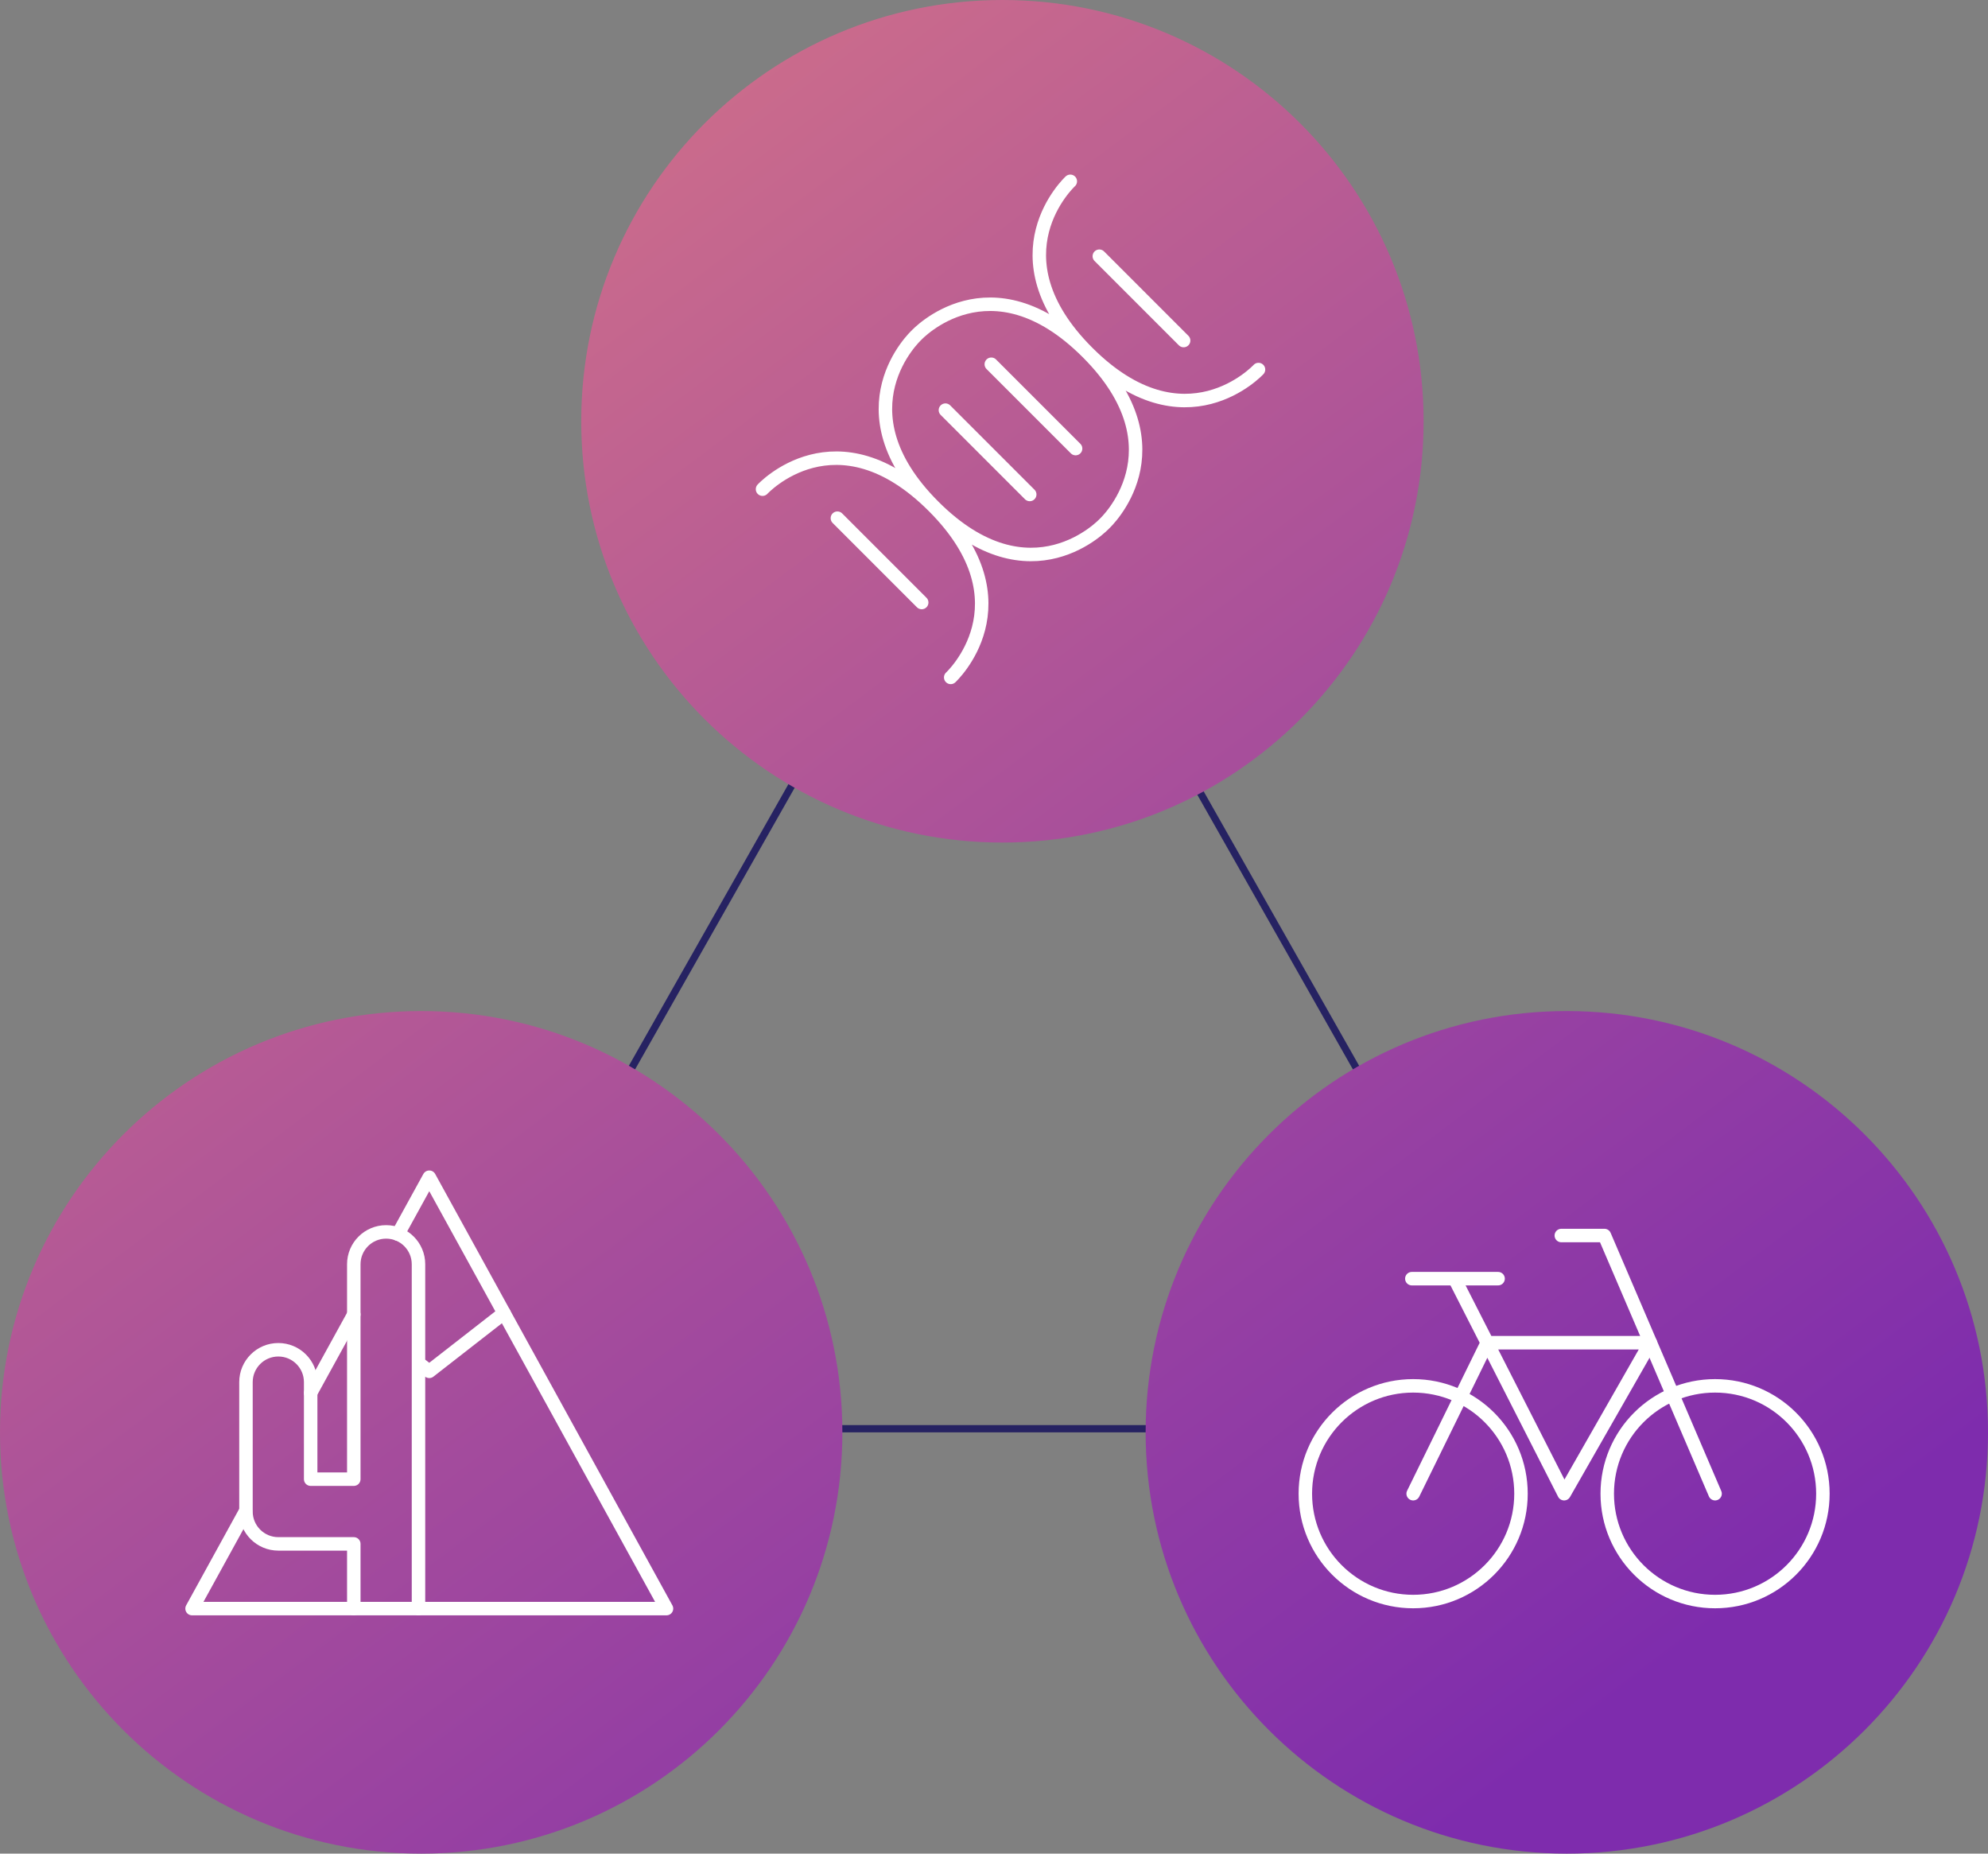 <svg xmlns="http://www.w3.org/2000/svg" width="236" height="220" viewBox="0 0 236 220">
    <rect x="0" y="0" width="236" height="220" fill="#808080" stroke="none"/>
    <defs>
        <linearGradient id="6yc0lnjf2a" x1="85.255%" x2="-7.168%" y1="88.422%" y2="-25.561%">
            <stop offset="0%" stop-color="#7E2CAD"/>
            <stop offset="100%" stop-color="#F38D7A"/>
        </linearGradient>
    </defs>
    <g fill="none" fill-rule="evenodd">
        <g>
            <g>
                <path stroke="#262262" stroke-width=".857" d="M118 50.87l67.265 118.701H50.735L118 50.87z" transform="translate(-240, -2380) translate(240, 2380)"/>
                <path fill="url(#6yc0lnjf2a)" d="M186 120c27.614 0 50 22.385 50 50 0 27.614-22.386 50-50 50s-50-22.386-50-50c0-27.615 22.386-50 50-50zm-135.999 0C77.615 120 100 142.386 100 170s-22.385 50-49.999 50S0 197.614 0 170s22.387-50 50.001-50zM119 0c27.614 0 50 22.386 50 50s-22.386 50-50 50-50-22.386-50-50S91.386 0 119 0z" transform="translate(-240, -2380) translate(240, 2380)"/>
                <g stroke="#FFF" stroke-linecap="round" stroke-linejoin="round" stroke-width="1.6">
                    <path d="M62.4 39.283c0 7.07-5.731 12.8-12.8 12.8-7.07 0-12.8-5.73-12.8-12.8 0-7.068 5.73-12.8 12.8-12.8 7.069 0 12.8 5.732 12.8 12.8zM26.56 39.283c0 7.07-5.731 12.8-12.8 12.8-7.07 0-12.8-5.73-12.8-12.8 0-7.068 5.73-12.8 12.8-12.8 7.069 0 12.8 5.732 12.8 12.8z" transform="translate(-240, -2380) translate(240, 2380) translate(154, 138)"/>
                    <path d="M13.76 39.283L22.55 21.363 41.92 21.363 31.68 39.283 18.678 13.761M23.842 13.761L13.602 13.761" transform="translate(-240, -2380) translate(240, 2380) translate(154, 138)"/>
                    <path d="M31.347 8.641L36.467 8.641 49.601 39.282" transform="translate(-240, -2380) translate(240, 2380) translate(154, 138)"/>
                </g>
                <g stroke="#FFF" stroke-linecap="round" stroke-linejoin="round" stroke-width="1.6">
                    <path d="M6.351 39.653L0 51.2 56.32 51.2 28.16 0 24.442 6.76M19.2 16.291L14.08 25.599" transform="translate(-240, -2380) translate(240, 2380) translate(18, 133) translate(4.8, 6.72)"/>
                    <path d="M26.88 51.2V10.331c0-2.121-1.719-3.84-3.84-3.84-2.12 0-3.84 1.719-3.84 3.84v25.507h-5.12V24.32c0-2.12-1.719-3.84-3.84-3.84-2.12 0-3.84 1.72-3.84 3.84v15.36c0 2.121 1.72 3.84 3.84 3.84h8.96v7.68M37.03 16.128L28.16 23.039 26.88 22.043" transform="translate(-240, -2380) translate(240, 2380) translate(18, 133) translate(4.8, 6.72)"/>
                </g>
                <g stroke="#FFF" stroke-linecap="round" stroke-linejoin="round" stroke-width="1.6">
                    <path d="M20.305 38.575c11.54 11.54 20.306 2.036 20.306 2.036s9.504-8.766-2.037-20.305C27.035 8.766 18.27 18.27 18.27 18.27s-9.506 8.764 2.035 20.305zM36.539 0s-9.504 8.765 2.036 20.305S58.88 22.34 58.88 22.34M22.341 58.88s9.504-8.765-2.036-20.305S0 36.54 0 36.54M31.721 37.167L21.713 27.159M8.889 39.981L18.898 49.991M27.159 21.712L37.167 31.721M49.991 18.899L39.982 8.889" transform="translate(-240, -2380) translate(240, 2380) translate(87, 18) translate(3.52, 3.52)"/>
                </g>
            </g>
        </g>
    </g>
</svg>
